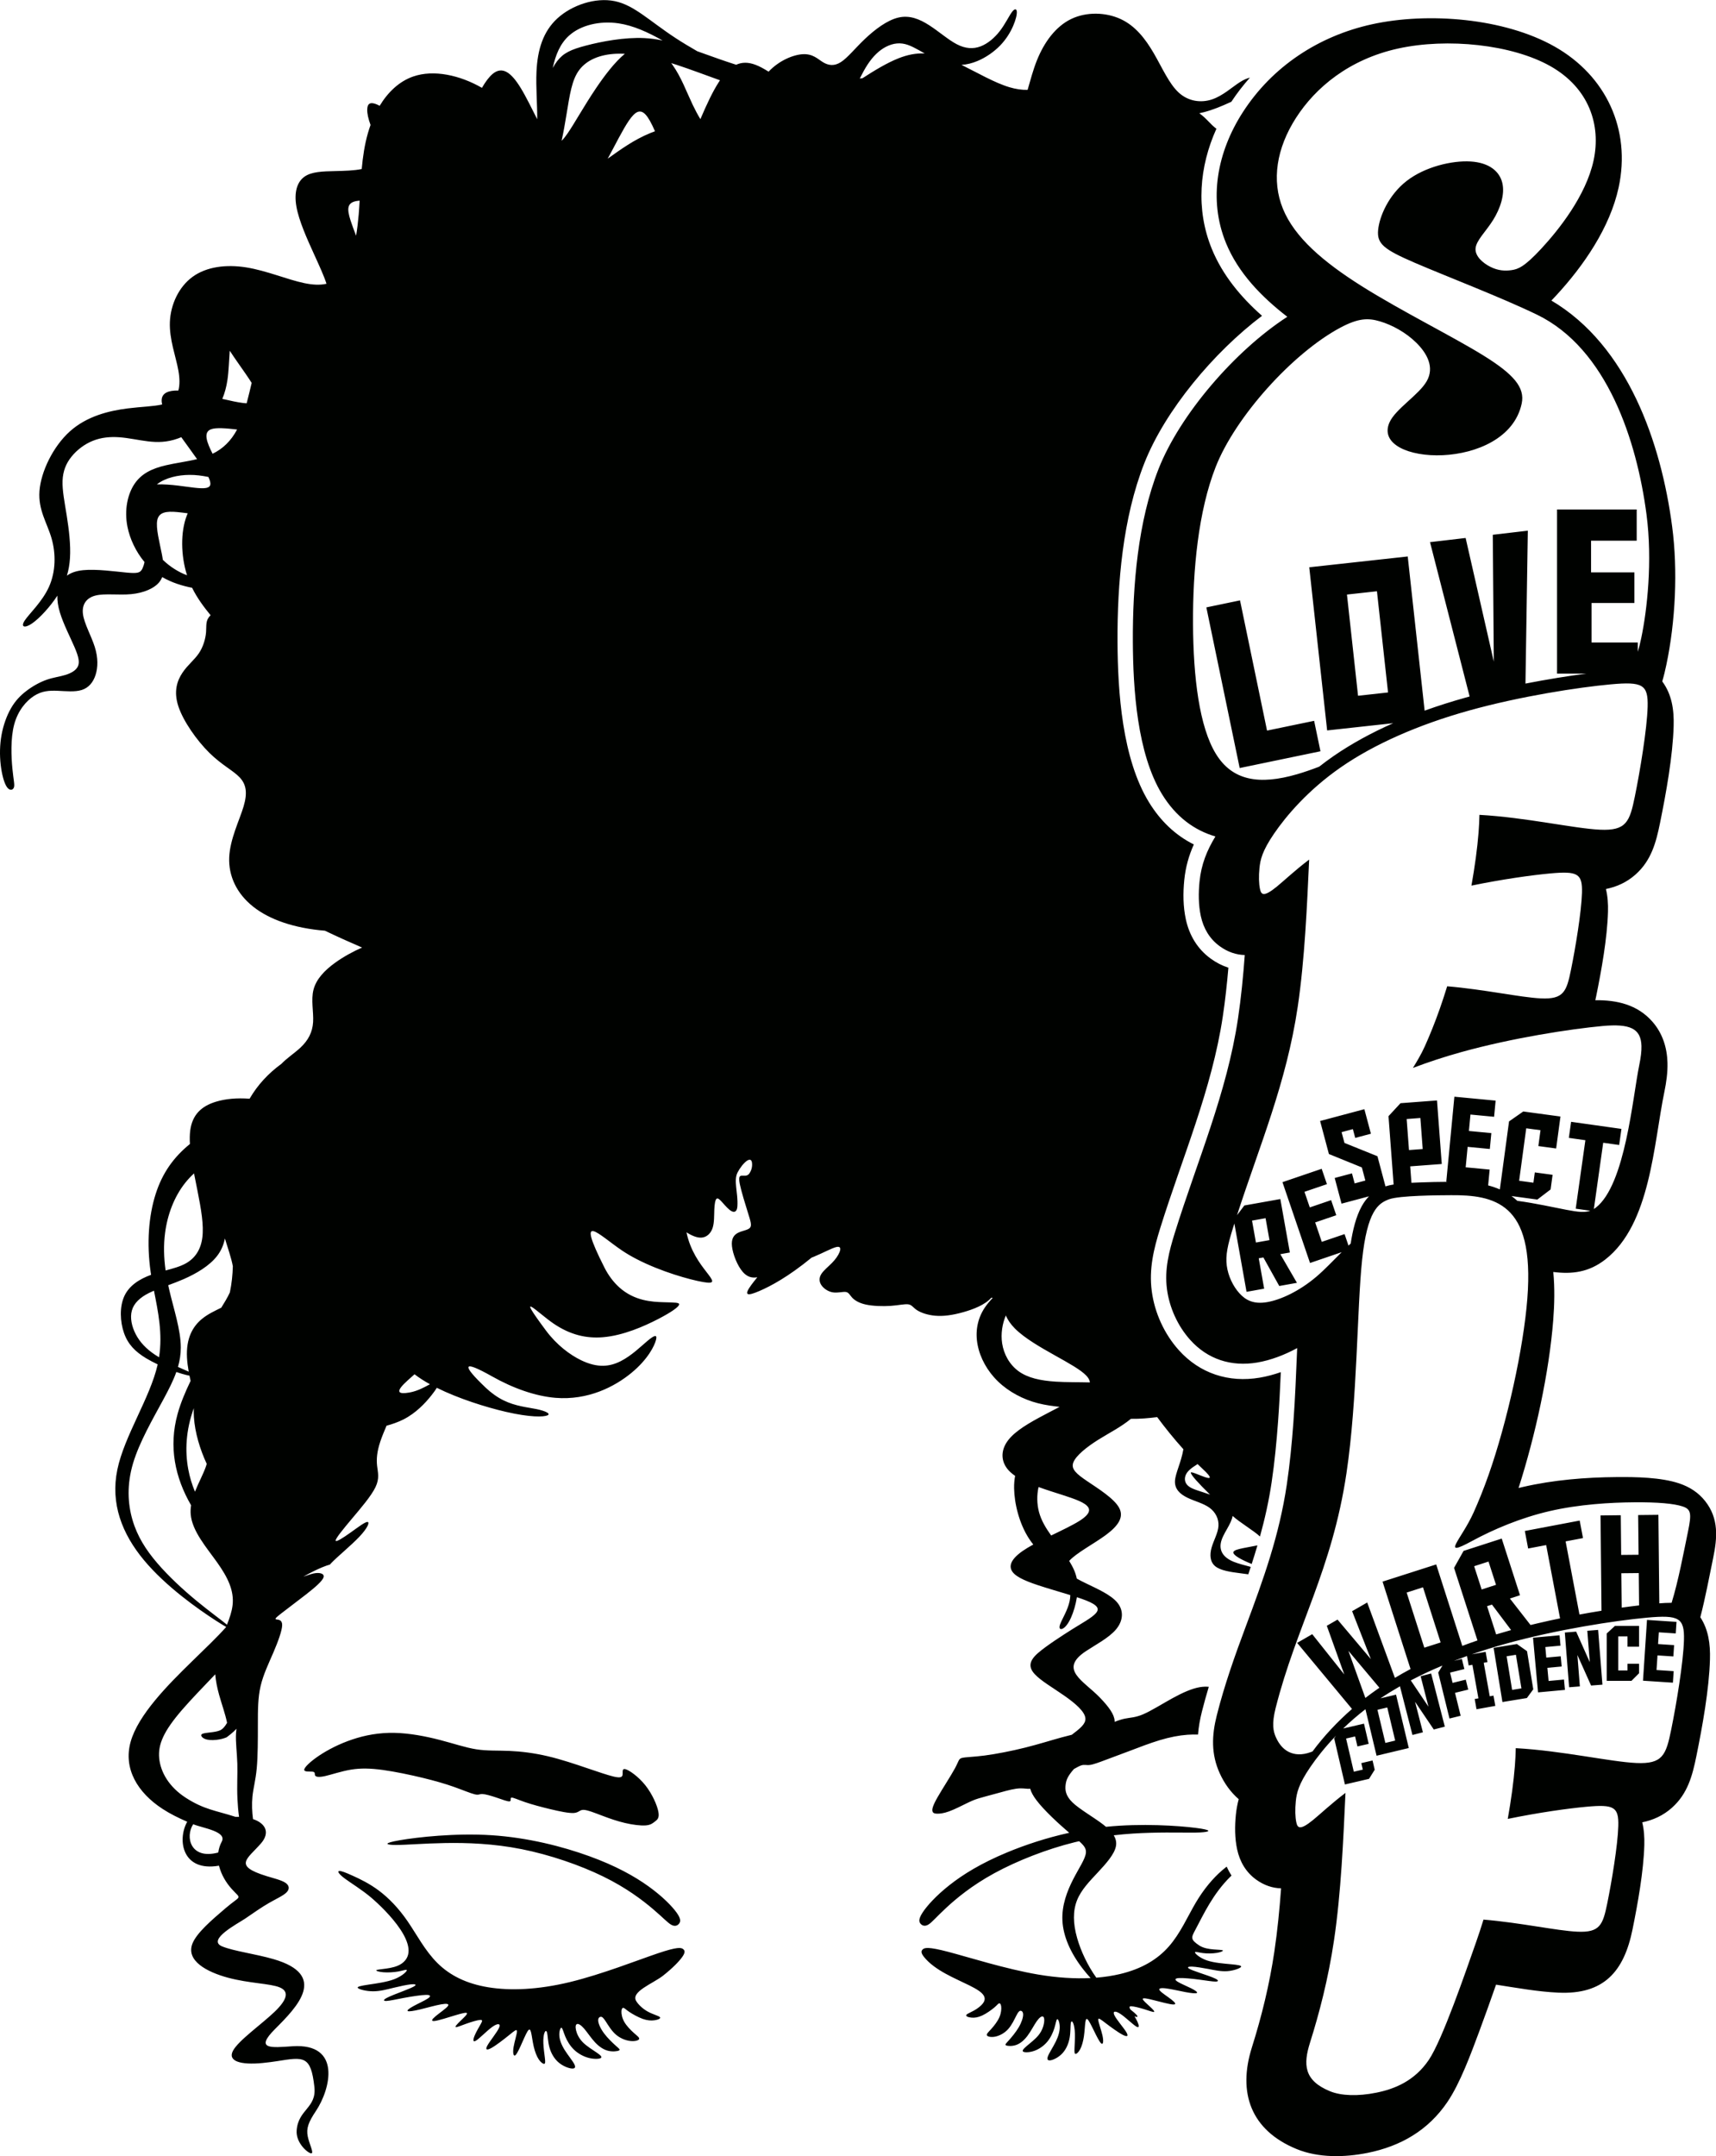 <?xml version="1.0" encoding="UTF-8"?>
<svg xmlns="http://www.w3.org/2000/svg" xmlns:xlink="http://www.w3.org/1999/xlink" width="538.9pt" height="676.9pt" viewBox="0 0 538.9 676.9" version="1.1">
<defs>
<clipPath id="clip1">
  <path d="M 0 0 L 538.898 0 L 538.898 676.898 L 0 676.898 Z M 0 0 "/>
</clipPath>
</defs>
<g id="surface1">
<g clip-path="url(#clip1)" clip-rule="nonzero">
<path style=" stroke:none;fill-rule:evenodd;fill:rgb(0%,0.784%,0%);fill-opacity:1;" d="M 206.758 568.789 C 206.383 566.773 204.871 563.254 202.668 560.477 C 200.465 557.711 197.566 555.691 196.371 555.41 C 195.176 555.129 195.68 556.574 195.488 557.328 C 195.301 558.09 194.418 558.148 192.594 557.711 C 190.77 557.266 188 556.324 184.379 555.098 C 180.758 553.867 176.289 552.355 172.008 551.352 C 167.727 550.344 163.633 549.84 159.949 549.684 C 156.266 549.523 152.992 549.715 149.562 549.18 C 146.133 548.641 142.543 547.387 138.168 546.254 C 133.793 545.117 128.629 544.109 123.844 544.016 C 119.059 543.926 114.652 544.738 110.625 546.098 C 106.594 547.445 102.941 549.34 100.172 551.191 C 97.402 553.055 95.512 554.879 95.543 555.633 C 95.578 556.391 97.527 556.07 98.316 556.227 C 99.102 556.391 98.727 557.016 98.977 557.43 C 99.227 557.836 100.109 558.023 102.094 557.586 C 104.074 557.141 107.16 556.07 110.215 555.566 C 113.266 555.062 116.289 555.133 120.191 555.66 C 124.098 556.195 128.883 557.203 132.785 558.148 C 136.688 559.098 139.711 559.977 142.48 560.949 C 145.25 561.93 147.77 562.996 149.09 563.312 C 150.414 563.629 150.539 563.184 151.484 563.219 C 152.426 563.254 154.191 563.754 155.953 564.352 C 157.715 564.949 159.48 565.641 160.078 565.516 C 160.676 565.391 160.109 564.445 160.613 564.352 C 161.117 564.258 162.688 565.016 164.891 565.766 C 167.098 566.523 169.93 567.277 172.824 567.973 C 175.723 568.664 178.68 569.297 180.254 569.172 C 181.828 569.039 182.016 568.16 183.277 568.191 C 184.535 568.227 186.863 569.172 189.195 570.051 C 191.523 570.934 193.852 571.746 196.277 572.312 C 198.699 572.883 201.219 573.195 202.793 573.07 C 204.367 572.945 204.996 572.379 205.688 571.844 C 206.383 571.309 207.137 570.809 206.758 568.789 Z M 487.801 399.328 C 488.293 404.383 488.164 409.527 487.785 414.395 C 486.504 430.852 482.188 450.617 476.898 467.145 C 477.371 467.031 477.84 466.922 478.312 466.809 C 487.852 464.613 497.926 463.789 507.703 463.715 C 513.746 463.664 521.566 463.781 527.32 465.695 C 530.562 466.777 533.367 468.551 535.5 471.262 C 539.832 476.758 539.316 482.781 538.008 489.117 C 536.734 495.277 535.566 501.586 533.977 507.715 C 536.531 511.621 537.141 516.141 537.004 520.93 C 536.734 530.395 534.637 541.98 532.734 551.34 C 531.484 557.48 529.996 563.109 525.102 567.492 C 522.301 570.004 519.125 571.41 515.734 572.105 C 516.297 574.387 516.457 576.801 516.387 579.289 C 516.148 587.551 514.336 597.605 512.676 605.766 C 510.004 618.891 503.742 626.227 489.383 625.578 C 483.004 625.285 476.406 624.09 469.824 623.07 C 468.082 628.016 466.34 632.969 464.5 637.887 C 461.961 644.68 458.582 653.957 454.543 659.91 C 448.516 668.805 439.887 673.781 429.508 675.875 C 422.309 677.32 414.07 677.504 407.176 674.668 C 392.801 668.758 388.652 657.02 393.145 642.773 C 396.25 632.934 398.68 622.938 400.199 612.727 C 401.172 606.172 401.828 599.516 402.316 592.832 C 399.695 592.762 397.051 591.934 394.484 590.086 C 391.246 587.746 389.348 584.434 388.516 580.602 C 387.758 577.105 387.754 573.289 388.113 569.742 C 388.289 568.016 388.59 566.391 389.008 564.84 C 386.469 562.641 384.484 559.859 383.059 556.73 C 380.301 550.684 380.535 544.797 382.137 538.469 C 384.555 528.91 387.805 519.773 391.25 510.559 C 396.859 495.539 401.73 482.078 404.113 466.07 C 405.066 459.66 405.684 453.184 406.168 446.727 C 406.746 438.961 407.031 431.078 407.375 423.219 C 403.367 425.391 399.062 427.039 394.801 427.758 C 386.676 429.121 379.266 426.766 373.77 420.641 C 369.859 416.281 367.234 410.512 366.477 404.695 C 365.668 398.512 367.117 392.902 368.941 387.055 C 375.941 364.562 385.297 343.211 388.793 319.723 C 389.766 313.172 390.422 306.512 390.91 299.828 C 388.289 299.758 385.641 298.934 383.078 297.078 C 379.84 294.742 377.941 291.434 377.109 287.602 C 376.352 284.105 376.348 280.289 376.707 276.742 C 377.254 271.34 379.027 266.98 381.691 262.602 C 375.113 260.676 369.312 256.492 364.934 249.344 C 357.094 236.547 355.836 216.199 355.766 201.484 C 355.68 183.824 357.359 163.66 363.844 147.203 C 370.562 130.141 387.824 110.102 404.273 99.453 C 396.156 93.199 388.848 85.66 385.016 76.305 C 379.355 62.469 382.34 47.621 390.25 35.309 C 399.527 20.867 414.148 11.289 430.84 7.629 C 448.488 3.754 472.398 5.672 488.219 14.621 C 504.422 23.789 512.234 40.699 508.328 58.836 C 505.605 71.465 497.266 83.535 488.605 92.879 C 488.137 93.379 487.672 93.871 487.207 94.359 C 511.188 108.516 521.68 139.055 525.129 165.316 C 526.938 179.07 526.18 195.074 523.316 208.684 C 522.949 210.434 522.531 212.195 522.02 213.922 C 525.035 218.008 525.746 222.812 525.598 227.926 C 525.328 237.391 523.23 248.98 521.328 258.34 C 520.078 264.48 518.59 270.105 513.695 274.492 C 510.895 277.004 507.719 278.41 504.328 279.102 C 504.891 281.387 505.051 283.797 504.977 286.289 C 504.742 294.547 502.93 304.602 501.27 312.762 C 501.184 313.184 501.094 313.602 501 314.012 C 507.695 313.93 514.223 315.352 518.961 320.785 C 522.109 324.398 523.527 328.863 523.66 333.602 C 523.746 336.676 523.309 339.766 522.688 342.766 C 519.297 359.18 518.336 384.379 504.133 395.41 C 498.91 399.469 493.676 400.055 487.801 399.328 Z M 389.316 241.121 L 378.848 190.684 L 389.422 188.484 L 397.906 229.363 L 412.695 226.297 L 414.684 235.855 Z M 426.488 218.43 L 435.906 217.391 L 432.422 185.621 L 423.004 186.656 Z M 411.164 178.094 L 442.09 174.699 L 447.395 223.102 C 451.684 221.555 456.004 220.195 460.266 219.008 C 460.688 218.891 461.109 218.773 461.527 218.656 L 449.086 170.203 L 460.273 168.891 L 469.121 207.715 L 468.801 167.891 L 479.805 166.602 L 479.062 214.605 C 482.438 213.941 485.824 213.344 489.219 212.789 C 492.199 212.309 495.207 211.859 498.219 211.473 L 488.98 211.473 L 488.98 159.941 L 513.996 159.941 L 513.996 169.742 L 499.668 169.742 L 499.668 179.691 L 513.277 179.691 L 513.277 189.309 L 499.816 189.309 L 499.816 201.703 L 514.348 201.703 L 514.348 204.621 C 514.719 203.398 515.078 201.969 515.43 200.277 C 517.254 191.605 519.004 176.199 517.07 161.469 C 514.055 138.508 504.758 109.477 482.668 98.781 C 471.371 93.312 453.992 86.676 444.246 82.473 C 434.504 78.266 432.395 76.508 432.789 72.23 C 433.188 67.965 436.09 61.184 441.789 56.777 C 447.484 52.371 455.977 50.34 461.84 50.699 C 467.699 51.059 470.93 53.82 471.793 57.43 C 472.652 61.031 471.145 65.484 468.883 69.102 C 466.617 72.719 463.598 75.488 463.391 77.977 C 463.184 80.469 465.789 82.676 468.16 83.828 C 470.527 84.988 472.656 85.102 474.703 84.805 C 476.75 84.508 478.715 83.801 484.039 78.059 C 489.363 72.316 498.047 61.539 500.457 50.367 C 502.863 39.195 498.996 27.629 486.914 20.785 C 474.828 13.949 454.531 11.848 439.102 15.23 C 423.668 18.621 413.102 27.504 407 37.008 C 400.895 46.512 399.25 56.637 402.902 65.559 C 406.555 74.488 415.508 82.223 427.879 89.98 C 440.254 97.746 456.051 105.547 465.723 111.52 C 475.395 117.496 478.945 121.652 477.883 126.676 C 473.305 148.336 430.281 146.309 436.355 132.629 C 438.254 128.348 445.582 124.008 448.062 119.656 C 450.543 115.312 448.176 110.965 444.82 107.637 C 441.461 104.309 437.109 101.996 433.379 100.891 C 429.648 99.777 426.539 99.871 420.945 102.855 C 405.914 110.883 387.973 130.859 381.793 146.551 C 376.328 160.434 374.574 178.859 374.66 195.809 C 374.742 212.754 376.664 228.215 381.836 236.656 C 387.004 245.102 395.43 246.531 407.391 243.051 C 409.578 242.41 411.879 241.613 414.277 240.695 C 415.738 239.547 417.227 238.445 418.73 237.406 C 424.52 233.398 430.898 229.969 437.527 227.039 L 416.781 229.312 Z M 398.672 389.324 L 397.445 382.441 L 393.191 383.199 L 394.418 390.086 Z M 401.746 403.727 L 396.758 394.766 L 395.301 395.027 L 397 404.57 L 391.469 405.559 L 387.648 384.105 C 387.504 384.559 387.363 385.012 387.223 385.465 C 385.52 390.93 384.84 394.129 385.258 397.336 C 385.676 400.535 387.191 403.746 389.203 405.984 C 391.215 408.227 393.719 409.504 397.914 408.797 C 402.109 408.09 408 405.402 413.406 400.805 C 416.07 398.535 418.617 395.809 421.34 393.113 L 411.406 396.504 L 402.75 371.133 L 415.066 366.934 L 416.715 371.758 L 409.66 374.16 L 411.332 379.059 L 418.031 376.773 L 419.648 381.512 L 413.02 383.77 L 415.102 389.871 L 422.254 387.434 L 423.488 391.047 C 423.715 390.836 423.945 390.617 424.176 390.41 C 424.805 386.309 425.824 381.953 427.66 378.656 C 428.332 377.453 429.074 376.438 429.93 375.574 L 421.301 377.879 L 419.152 369.816 L 424.578 368.371 L 425.418 371.52 L 428.781 370.621 L 427.684 366.504 L 417.336 362.297 L 414.57 351.93 L 428.473 348.223 L 430.527 355.926 L 425.598 357.234 L 424.863 354.48 L 421.316 355.43 L 422.223 358.812 L 432.578 362.988 L 435.102 372.453 C 435.852 372.211 436.723 372.016 437.66 371.863 L 436.051 350.414 L 439.82 346.34 L 451.281 345.477 L 452.777 365.43 L 442.867 366.172 L 443.254 371.324 C 444.246 371.273 445.18 371.238 445.973 371.211 C 448.863 371.094 451.75 371.051 454.641 371.027 L 454.195 370.984 L 456.738 344.301 L 469.695 345.531 L 469.211 350.609 L 461.789 349.902 L 461.301 355.059 L 468.348 355.727 L 467.871 360.711 L 460.902 360.047 L 460.289 366.465 L 467.816 367.18 L 467.344 372.148 C 468.602 372.477 469.832 372.891 471.02 373.406 L 473.906 352.059 L 478.371 348.941 L 490.055 350.523 L 488.699 360.559 L 483.113 359.801 L 483.785 354.82 L 479.305 354.219 L 477.074 370.691 L 481.559 371.301 L 481.996 368.066 L 487.582 368.824 L 486.961 373.414 L 482.789 376.594 L 474.68 375.492 C 475.266 375.922 475.836 376.383 476.387 376.887 C 476.426 376.922 476.465 376.961 476.504 376.992 C 482.105 377.73 487.93 379.055 491.93 379.812 C 495.539 380.504 497.656 380.734 499.422 380.102 L 494.844 379.453 L 497.879 357.965 L 492.684 357.227 L 493.398 352.184 L 509.203 354.41 L 508.488 359.461 L 503.477 358.754 L 500.543 379.559 C 500.758 379.426 500.973 379.273 501.188 379.105 C 510.441 371.922 512.711 344.484 514.793 334.414 C 515.289 332.016 515.535 330.016 515.488 328.367 C 515.332 322.852 511.859 321.324 503.273 322.109 C 493.23 323.031 474.93 325.84 458.859 330.312 C 453.555 331.789 448.492 333.453 443.715 335.273 C 444.867 333.41 446.301 331.055 447.48 328.434 C 449.047 324.934 450.625 321.047 452.148 316.723 C 452.941 314.469 453.719 312.098 454.477 309.641 C 466.047 310.598 477.523 313.145 483.945 313.438 C 491.055 313.762 491.969 311.309 493.363 304.445 C 494.758 297.594 496.637 286.336 496.809 280.289 C 496.98 274.242 495.449 273.422 486.816 274.211 C 480.93 274.754 471.734 276.047 462.098 278.031 C 463.168 272.016 463.945 266.312 464.332 261.379 C 464.484 259.402 464.574 257.559 464.609 255.816 C 479.234 256.621 494.336 260.109 502.469 260.477 C 510.738 260.852 511.801 257.996 513.422 250.023 C 515.047 242.051 517.227 228.949 517.43 221.926 C 517.629 214.891 515.848 213.934 505.809 214.852 C 495.766 215.77 477.465 218.574 461.395 223.055 C 445.324 227.531 431.488 233.684 421.121 240.859 C 410.75 248.039 403.848 256.242 400.109 261.719 C 396.367 267.188 395.793 269.934 395.531 272.492 C 395.273 275.055 395.332 277.434 395.695 279.113 C 396.062 280.801 396.734 281.797 400.926 278.391 C 403.254 276.492 406.672 273.234 411.133 269.863 C 410.469 284.227 409.746 301.258 407.539 316.102 C 403.969 340.078 395.594 359.535 388.48 381.496 L 390.785 378.449 L 402.082 376.434 L 405.07 393.211 L 402.078 393.742 L 407.297 402.734 Z M 446.793 360.727 L 446.062 350.984 L 441.754 351.309 L 442.484 361.051 Z M 424.59 536.512 L 407.363 515.77 L 412.098 513.039 L 422.164 525.68 L 416.676 510.402 L 420.047 508.465 L 430.512 520.867 L 424.625 505.82 L 429.363 503.094 L 438.059 526.754 C 439.664 525.789 441.305 524.863 442.973 523.98 L 434.18 496.539 L 451.031 491.141 L 459.223 516.711 C 460.805 516.113 462.398 515.547 463.992 515.004 L 456.637 492.223 L 459.625 486.895 L 471.609 483.023 L 477.352 500.816 L 474.176 501.848 L 480.656 510.16 C 481.391 509.98 482.125 509.809 482.863 509.633 C 485.211 509.078 487.566 508.559 489.926 508.07 L 485.566 485.066 L 479.906 486.141 L 478.863 480.637 L 496.09 477.371 L 497.133 482.871 L 491.672 483.906 L 496.023 506.871 C 498.324 506.445 500.633 506.051 502.941 505.676 L 502.637 475.762 L 508.996 475.691 L 509.121 488.156 L 514.582 488.102 L 514.453 475.641 L 520.812 475.57 L 521.098 503.359 C 522.332 503.262 523.645 503.18 524.957 503.191 C 527.051 496.477 528.828 486.977 530.113 480.766 C 531.277 475.121 531.062 473.809 528.402 472.93 C 525.742 472.039 520.633 471.574 513.168 471.637 C 505.707 471.691 495.887 472.27 486.707 474.387 C 477.527 476.504 468.988 480.148 462.254 483.801 C 452.176 489.254 458.898 483.477 462.801 474.781 C 464.367 471.285 465.945 467.395 467.469 463.07 C 473.348 446.379 478.438 423.266 479.648 407.727 C 480.863 392.191 478.195 384.234 473.551 379.98 C 468.906 375.73 462.281 375.184 455.723 375.223 C 451.77 375.242 439.449 375.305 436.188 376.52 C 432.832 377.777 429.395 380.102 427.766 395.48 C 426.133 410.863 426.301 439.312 422.859 462.445 C 418.328 492.895 407.098 510.578 400.617 536.176 C 399.336 541.234 399.84 543.547 400.734 545.508 C 401.629 547.473 402.914 549.09 404.715 549.992 C 406.516 550.898 408.832 551.098 411.656 550.059 C 411.832 549.992 412.008 549.926 412.188 549.852 C 415.766 545.027 420.004 540.516 424.59 536.512 Z M 433.199 529.852 L 423.453 518.262 L 428.785 533.059 C 430.043 532.086 431.316 531.152 432.602 530.266 C 432.801 530.129 433 529.988 433.199 529.852 Z M 447.297 517.277 L 452.426 515.637 L 446.883 498.324 L 441.75 499.973 Z M 469.816 497.547 L 467.461 490.242 L 462.949 491.699 L 465.305 499.004 Z M 474.555 511.746 L 468.547 503.754 L 467 504.246 L 469.859 513.109 C 471.289 512.676 472.719 512.262 474.141 511.863 Z M 514.742 504.004 L 514.641 493.852 L 509.18 493.906 L 509.289 504.703 C 511.105 504.449 512.922 504.215 514.742 504.004 Z M 427.988 555.555 L 427.512 553.516 L 431.043 552.688 L 431.719 555.594 L 429.938 558.453 L 422.367 560.219 L 418.992 545.738 L 419.566 544.895 C 416.062 548.539 413.391 551.977 411.516 554.723 C 407.773 560.191 407.199 562.934 406.938 565.492 C 406.68 568.059 406.738 570.434 407.102 572.113 C 407.469 573.805 408.141 574.797 412.332 571.391 C 414.66 569.492 418.078 566.238 422.539 562.863 C 421.875 577.227 421.152 594.262 418.945 609.102 C 417.117 621.387 414.27 632.176 411.414 641.23 C 409.262 648.055 409.402 653.133 417.68 656.531 C 421.172 657.969 426.438 658.148 432.195 656.988 C 437.953 655.832 444.207 653.328 448.699 646.703 C 452.996 640.363 460.34 618.844 463.555 609.727 C 464.348 607.473 465.125 605.102 465.883 602.645 C 477.457 603.598 488.93 606.148 495.352 606.438 C 502.461 606.762 503.375 604.309 504.77 597.453 C 506.164 590.598 508.043 579.336 508.215 573.289 C 508.387 567.246 506.855 566.422 498.223 567.215 C 492.336 567.754 483.141 569.047 473.504 571.031 C 474.574 565.016 475.352 559.316 475.738 554.383 C 475.891 552.406 475.98 550.559 476.016 548.82 C 490.641 549.629 505.742 553.113 513.875 553.48 C 522.145 553.852 523.207 551.004 524.828 543.023 C 526.453 535.055 528.633 521.953 528.836 514.926 C 529.035 507.895 527.254 506.934 517.215 507.852 C 507.172 508.773 488.871 511.578 472.801 516.059 C 469.145 517.074 465.605 518.184 462.191 519.363 L 466.551 518.586 L 467.129 521.801 L 465.957 522.012 L 467.844 532.539 L 469.02 532.328 L 469.594 535.551 L 463.691 536.605 L 463.117 533.391 L 464.289 533.184 L 462.398 522.645 L 461.227 522.855 L 460.695 519.891 C 459.309 520.391 457.949 520.898 456.609 521.422 L 459.094 520.809 L 459.875 523.992 L 455.383 525.102 L 456.176 528.328 L 460.32 527.312 L 461.086 530.438 L 456.941 531.453 L 458.711 538.652 L 455.203 539.516 L 451.66 525.094 L 453 522.883 C 449.496 524.352 446.172 525.91 443.047 527.551 L 448.605 535.809 L 446.141 526.227 L 449.441 525.379 L 453.738 542.066 L 450.273 542.961 L 444.391 534.262 L 446.855 543.84 L 443.574 544.684 L 439.645 529.402 C 437.496 530.629 435.453 531.891 433.523 533.184 L 438.418 532.016 L 442.422 548.781 L 432.301 551.195 L 428.809 536.59 C 426.227 538.594 423.895 540.637 421.812 542.645 L 428.352 541.121 L 429.828 547.465 L 426.297 548.285 L 425.562 545.141 L 422.73 545.801 L 425.156 556.215 Z M 435.066 547.18 L 438.148 546.441 L 435.664 536.047 L 432.582 536.777 Z M 477.793 530.055 L 476.066 519.504 L 473.148 519.977 L 474.871 530.527 Z M 469.055 517.324 L 476.375 516.129 L 479.559 518.379 L 481.512 530.344 L 479.508 533.086 L 471.832 534.34 Z M 481.438 514.141 L 489.773 513.379 L 490.07 516.641 L 485.301 517.078 L 485.602 520.395 L 490.137 519.977 L 490.43 523.184 L 485.945 523.598 L 486.324 527.727 L 491.164 527.277 L 491.461 530.531 L 483.012 531.309 Z M 499.262 521.824 L 498.484 511.969 L 501.883 511.695 L 503.234 528.883 L 499.668 529.156 L 495.375 519.574 L 496.148 529.434 L 492.773 529.699 L 491.422 512.52 L 494.988 512.238 Z M 511.109 524.426 L 511.109 522.328 L 514.734 522.328 L 514.734 525.309 L 512.352 527.691 L 504.578 527.691 L 504.578 512.824 L 507.152 510.453 L 514.734 510.453 L 514.734 516.965 L 511.109 516.965 L 511.109 513.73 L 508.203 513.73 L 508.203 524.426 Z M 517.23 508.562 L 526.492 509.176 L 526.254 512.805 L 520.949 512.453 L 520.707 516.141 L 525.746 516.473 L 525.508 520.027 L 520.527 519.699 L 520.223 524.289 L 525.605 524.645 L 525.367 528.262 L 515.973 527.641 Z M 325.973 518.965 C 323.027 521.531 323.027 523.496 324.961 525.594 C 326.891 527.684 330.754 529.91 334.223 532.336 C 337.695 534.758 340.77 537.379 340.867 539.535 C 340.949 541.262 339.133 542.688 336.586 544.621 C 335.582 544.863 334.52 545.137 333.43 545.434 C 329.969 546.379 326.254 547.57 321.973 548.641 C 317.691 549.715 312.844 550.656 309.223 551.133 C 305.602 551.602 303.211 551.602 302.109 551.887 C 301.008 552.172 301.195 552.734 299.906 555.129 C 298.613 557.52 295.844 561.738 294.363 564.352 C 292.887 566.965 292.695 567.973 292.824 568.566 C 292.949 569.164 293.391 569.355 294.238 569.391 C 295.09 569.422 296.348 569.297 298.078 568.66 C 299.812 568.031 302.016 566.898 303.559 566.145 C 305.098 565.391 305.98 565.016 307.305 564.602 C 308.625 564.191 310.387 563.754 312.559 563.152 C 314.73 562.559 317.312 561.805 319.109 561.551 C 320.902 561.301 321.91 561.551 322.758 561.578 C 323.016 561.594 323.254 561.578 323.52 561.539 C 323.824 562.641 324.465 563.801 325.445 565.105 C 327.902 568.379 332.508 572.59 335.789 575.391 C 328.562 576.984 321.883 579.223 316.348 581.516 C 308.102 584.934 302.398 588.48 298.137 591.848 C 293.879 595.211 291.062 598.391 289.738 600.422 C 288.414 602.453 288.578 603.328 289.086 603.934 C 289.598 604.539 290.453 604.879 291.574 604.188 C 292.695 603.504 294.086 601.785 297.203 598.898 C 300.32 596.016 305.168 591.953 312.258 588.082 C 319.352 584.211 328.688 580.523 337.473 578.363 C 337.949 578.246 338.422 578.141 338.898 578.031 C 340.426 579.387 341.148 580.32 341.023 581.656 C 340.844 583.605 338.852 586.41 336.992 590.055 C 335.129 593.695 333.398 598.172 333.648 602.992 C 333.895 607.824 336.121 612.992 339.984 618.004 C 340.766 619.012 341.609 620.016 342.492 620.992 C 337.562 621.238 332.027 620.91 325.969 619.883 C 315.801 618.148 304.156 614.434 297.797 612.766 C 291.438 611.098 290.367 611.477 289.801 611.977 C 289.234 612.48 289.172 613.109 290.211 614.406 C 297.012 622.852 315.871 624.34 306.836 630.598 C 305.445 631.559 303.84 632.094 303.492 632.531 C 303.148 632.977 304.059 633.324 305.066 633.414 C 306.074 633.512 307.176 633.352 308.484 632.738 C 309.789 632.121 311.301 631.055 312.215 630.281 C 313.125 629.516 313.441 629.039 313.738 628.945 C 314.039 628.852 314.324 629.137 314.418 629.922 C 314.512 630.711 314.418 631.996 313.836 633.324 C 313.254 634.641 312.184 635.996 311.301 636.973 C 310.418 637.949 309.727 638.547 309.93 638.973 C 310.137 639.395 311.238 639.648 312.559 639.383 C 313.883 639.109 315.426 638.328 316.605 637.02 C 317.785 635.715 318.602 633.891 319.172 632.785 C 319.738 631.684 320.051 631.309 320.445 631.273 C 320.84 631.242 321.312 631.559 321.312 632.473 C 321.312 633.387 320.84 634.895 319.926 636.453 C 319.012 638.012 317.66 639.613 316.777 640.594 C 315.895 641.57 315.488 641.914 315.977 642.137 C 316.461 642.352 317.848 642.453 319.137 641.992 C 320.43 641.535 321.625 640.531 322.695 639.098 C 323.766 637.664 324.711 635.809 325.527 634.629 C 326.348 633.449 327.039 632.945 327.465 633.055 C 327.891 633.16 328.047 633.891 327.891 634.977 C 327.73 636.059 327.262 637.508 326.207 638.848 C 325.152 640.184 323.516 641.41 322.445 642.324 C 321.375 643.234 320.871 643.836 321.359 644.117 C 321.844 644.398 323.324 644.367 324.805 643.852 C 326.285 643.332 327.766 642.324 328.867 641.016 C 329.969 639.715 330.691 638.105 331.133 636.676 C 331.574 635.238 331.73 633.98 332.027 633.906 C 332.328 633.828 332.77 634.93 332.801 636.246 C 332.832 637.574 332.453 639.109 331.605 640.859 C 330.754 642.605 329.434 644.559 329.055 645.66 C 328.676 646.766 329.242 647.016 330.25 646.746 C 331.258 646.477 332.707 645.695 333.793 644.449 C 334.879 643.207 335.602 641.508 335.918 639.727 C 336.23 637.949 336.137 636.094 336.262 635.227 C 336.387 634.359 336.734 634.484 337.02 635.133 C 337.301 635.773 337.523 636.938 337.57 638.434 C 337.617 639.934 337.492 641.758 337.445 642.973 C 337.395 644.184 337.426 644.781 337.758 644.809 C 338.09 644.844 338.719 644.309 339.238 643.312 C 339.758 642.324 340.168 640.879 340.402 639.258 C 340.637 637.637 340.703 635.84 340.859 634.801 C 341.016 633.766 341.27 633.477 341.867 634.359 C 342.465 635.238 343.41 637.285 344.211 638.879 C 345.016 640.469 345.676 641.602 346.07 641.645 C 346.461 641.695 346.59 640.656 346.211 638.973 C 345.832 637.285 344.949 634.961 344.902 634.121 C 344.855 633.289 345.645 633.953 347.219 635.145 C 348.793 636.344 351.152 638.078 352.586 638.812 C 354.016 639.555 354.52 639.305 353.672 637.914 C 352.82 636.531 350.617 634.016 349.973 632.676 C 349.328 631.34 350.238 631.184 351.844 632.234 C 353.449 633.289 355.75 635.559 356.82 636.203 C 357.891 636.848 357.73 635.867 357.195 634.688 C 356.945 634.137 356.609 633.535 356.27 632.965 C 356.809 633.227 357.07 633.242 357.172 633.156 C 357.387 632.973 356.879 632.328 354.992 630.859 C 354.613 630.184 354.566 629.855 355.246 629.855 C 356.031 629.855 357.793 630.301 359.32 630.77 C 360.848 631.242 362.137 631.746 362.422 631.621 C 362.707 631.492 361.98 630.738 361.004 629.844 C 360.031 628.945 358.801 627.906 358.879 627.531 C 358.961 627.148 360.344 627.434 362.406 627.957 C 364.469 628.477 367.207 629.227 368.371 629.289 C 369.535 629.352 369.125 628.727 367.945 627.797 C 366.766 626.867 364.812 625.641 364.246 624.934 C 363.68 624.227 364.5 624.031 366.168 624.238 C 367.836 624.445 370.355 625.039 372.289 625.406 C 374.227 625.766 375.578 625.891 375.879 625.672 C 376.18 625.453 375.422 624.887 374.07 624.211 C 372.715 623.531 370.762 622.742 369.805 622.133 C 368.844 621.516 368.875 621.078 370.277 620.996 C 371.676 620.922 374.445 621.203 376.73 621.504 C 379.012 621.801 380.805 622.113 381.75 622.102 C 382.695 622.086 382.789 621.734 381.734 621.203 C 380.68 620.664 378.477 619.945 376.73 619.348 C 374.98 618.746 373.691 618.273 373.25 617.93 C 372.809 617.582 373.219 617.359 374.398 617.406 C 375.578 617.457 377.531 617.77 379.5 618.145 C 381.465 618.523 383.449 618.969 385.434 618.828 C 387.418 618.684 389.398 617.961 389.73 617.504 C 390.059 617.047 388.738 616.855 386.551 616.656 C 384.363 616.449 381.309 616.227 379.074 615.473 C 376.84 614.719 375.422 613.43 375.281 612.984 C 375.141 612.547 376.273 612.957 377.688 613.141 C 379.105 613.336 380.805 613.301 382.082 613.098 C 383.355 612.891 384.207 612.516 384.031 612.328 C 383.859 612.137 382.664 612.137 381.184 612.012 C 379.703 611.887 377.941 611.633 376.602 610.754 C 373.727 608.852 374.129 608.227 375.359 605.906 C 376.746 603.289 378.066 600.586 379.797 597.719 C 381.531 594.852 383.672 591.836 386.41 589.156 C 386.523 589.047 386.637 588.934 386.75 588.828 C 386.172 587.934 385.664 586.988 385.227 586.008 C 384.742 586.383 384.254 586.781 383.766 587.207 C 380.898 589.695 378.066 593.031 375.516 597.344 C 372.969 601.656 370.699 606.945 367.082 611.062 C 363.461 615.188 358.488 618.148 351.656 619.754 C 349.402 620.281 346.941 620.664 344.297 620.879 C 341.594 617.129 339.426 612.516 338.266 608.434 C 336.949 603.82 336.926 599.883 338.234 596.578 C 339.547 593.27 342.188 590.598 344.785 587.812 C 347.383 585.035 349.938 582.156 350.441 579.664 C 350.691 578.434 350.438 577.289 349.758 576.18 C 353.914 575.691 357.82 575.477 361.363 575.383 C 368.23 575.188 373.73 575.441 376.922 575.281 C 380.113 575.117 381 574.539 375.488 573.848 C 370.074 573.164 358.492 572.367 347.332 573.516 C 347.047 573.27 346.746 573.027 346.426 572.781 C 343.449 570.492 339.031 568.012 336.785 565.836 C 334.535 563.656 334.457 561.785 334.66 560.242 C 334.855 558.766 335.312 557.59 337.262 555.367 C 338.195 554.848 338.93 554.441 339.504 554.246 C 340.609 553.867 341.109 554.246 342.277 554.09 C 343.441 553.934 345.266 553.238 347.375 552.449 C 349.484 551.664 351.875 550.781 354.773 549.684 C 357.668 548.578 361.07 547.262 364.215 546.312 C 367.363 545.367 370.262 544.805 372.938 544.613 C 374.082 544.531 375.184 544.52 376.234 544.555 C 376.414 542.164 376.848 539.746 377.469 537.281 C 378.125 534.691 378.844 532.117 379.613 529.562 C 378.738 529.48 377.836 529.508 376.871 529.66 C 374.352 530.07 371.395 531.391 368.184 533.156 C 364.973 534.922 361.508 537.121 358.992 538.191 C 356.473 539.266 354.898 539.199 353.137 539.574 C 352.125 539.797 351.051 540.152 350.047 540.57 C 350.051 540.465 350.051 540.352 350.043 540.238 C 349.934 538.285 348.359 535.988 345.383 532.91 C 340.227 527.59 332.402 524.117 340.977 518.398 C 343.945 516.422 348.23 514.223 350.484 511.535 C 352.738 508.852 352.965 505.684 350.934 503.18 C 348.906 500.672 344.621 498.816 340.828 496.973 C 339.887 496.516 338.977 496.059 338.164 495.59 C 337.98 494.719 337.699 493.82 337.301 492.895 C 336.898 491.973 336.375 491.016 335.777 490.039 C 337.906 487.602 343.551 484.652 347.254 481.926 C 351.309 478.934 353.039 476.203 351.422 473.301 C 349.809 470.395 344.848 467.312 341.465 465.027 C 338.086 462.738 336.281 461.242 337.07 459.133 C 337.859 457.016 341.242 454.289 344.961 451.961 C 348.312 449.855 351.938 448.074 355.152 445.43 C 358.004 445.473 360.824 445.227 363.406 444.891 C 365.797 448.117 368.59 451.602 371.633 454.977 C 370.938 459.117 369.121 462.477 368.996 464.926 C 368.867 467.477 370.566 469.051 372.828 470.16 C 375.086 471.273 377.898 471.93 379.832 473.34 C 381.762 474.742 382.809 476.902 382.648 479.133 C 382.484 481.355 381.109 483.645 380.484 485.906 C 379.863 488.164 379.996 490.391 381.664 491.73 C 383.336 493.074 386.543 493.531 389.391 493.891 C 390.305 494.012 391.184 494.113 392.012 494.242 C 392.273 493.469 392.531 492.688 392.789 491.914 C 390.891 491.395 388.898 490.91 387.402 490.301 C 384.906 489.277 383.793 487.902 383.434 486.496 C 383.07 485.09 383.465 483.645 384.152 482.211 C 384.84 480.766 385.82 479.324 386.508 477.758 C 386.773 477.152 386.992 476.535 387.094 475.914 C 389.496 478.078 393.711 480.52 395.688 482.371 C 397.219 476.84 398.48 471.203 399.348 465.359 C 400.285 459.062 400.891 452.719 401.363 446.367 C 401.75 441.18 402.004 435.977 402.23 430.773 C 400.066 431.531 397.844 432.129 395.598 432.508 C 385.883 434.141 376.805 431.23 370.188 423.855 C 365.625 418.77 362.586 412.098 361.703 405.32 C 360.797 398.379 362.297 392.195 364.344 385.621 C 371.211 363.559 380.609 342.008 384.027 319.016 C 384.781 313.965 385.332 308.883 385.77 303.797 C 383.816 303.172 381.973 302.223 380.262 300.984 C 376.066 297.965 373.492 293.637 372.406 288.617 C 371.535 284.605 371.504 280.336 371.918 276.258 C 372.324 272.219 373.344 268.602 374.918 265.109 C 369.055 262.195 364.371 257.645 360.824 251.855 C 352.422 238.133 351.027 217.324 350.949 201.512 C 350.859 183.152 352.598 162.617 359.363 145.438 C 365.91 128.809 381.195 110.566 396.332 99.148 C 389.691 93.285 383.941 86.391 380.559 78.129 C 375.465 65.68 376.648 52.297 382.008 40.414 C 380.109 39.047 379.012 37.246 376.633 35.555 C 377.129 35.449 377.613 35.34 378.098 35.215 C 380.891 34.488 383.641 33.352 386.422 32.07 L 386.695 31.945 C 388.469 29.266 390.422 26.738 392.523 24.383 C 391.652 24.574 390.59 25.027 389.402 25.777 C 386.98 27.309 384.035 30.078 380.598 31.219 C 377.16 32.355 373.23 31.855 370.188 29.086 C 367.145 26.309 364.98 21.266 362.332 16.715 C 359.68 12.16 356.535 8.105 351.922 5.977 C 347.305 3.844 341.215 3.629 336.371 5.977 C 331.527 8.32 327.926 13.227 325.637 18.949 C 324.426 21.973 323.582 25.215 322.711 28.215 C 320.945 28.258 319.043 27.988 316.992 27.379 C 312.332 25.984 306.91 22.809 301.949 20.367 C 303.648 20.266 305.312 19.844 306.945 19.164 C 309.594 18.062 312.148 16.281 314.078 14.297 C 316.012 12.305 317.32 10.102 318.172 8.141 C 319.023 6.188 319.414 4.48 319.316 3.594 C 319.219 2.703 318.629 2.633 317.746 3.844 C 316.863 5.051 315.684 7.539 314.016 9.711 C 312.344 11.879 310.184 13.727 307.895 14.578 C 305.602 15.434 303.18 15.289 300.496 13.902 C 297.812 12.516 294.863 9.887 291.82 7.934 C 288.777 5.977 285.633 4.691 282.129 5.516 C 278.629 6.328 274.766 9.242 271.656 12.195 C 268.547 15.145 266.188 18.137 264.094 19.484 C 262 20.84 260.164 20.555 258.496 19.559 C 256.828 18.559 255.32 16.852 252.137 17.016 C 249.156 17.172 244.707 18.961 241.371 22.496 C 239.93 21.594 238.539 20.82 237.25 20.34 C 234.945 19.469 232.973 19.512 231.188 20.328 C 227.73 19.223 224.438 18.055 221.465 16.98 L 218.969 16.086 C 216.57 14.711 214.25 13.312 212.152 11.941 C 204.012 6.621 199.16 1.609 193.055 0.359 C 186.949 -0.895 179.594 1.609 175.055 5.762 C 170.516 9.906 168.793 15.699 168.48 22.512 C 168.258 27.324 168.742 32.652 168.711 37.434 C 167.027 34.137 165.207 30.34 163.461 27.512 C 160.5 22.711 157.746 20.691 154.719 23.199 C 153.602 24.129 152.449 25.672 151.352 27.578 C 144.41 23.586 136.188 21.777 129.742 24.023 C 125.395 25.535 121.852 28.895 119.234 33.211 C 118.934 33.055 118.656 32.922 118.398 32.809 C 115.852 31.727 115.383 32.93 115.332 34.309 C 115.281 35.68 115.648 37.227 116.367 39.238 C 116.062 40.078 115.785 40.934 115.539 41.805 C 114.5 45.41 113.945 49.234 113.594 53.062 C 111.207 53.57 108.137 53.641 105.277 53.711 C 101.336 53.801 97.793 53.871 95.535 55.527 C 93.277 57.184 92.309 60.422 93.086 64.852 C 93.863 69.281 96.395 74.91 98.59 79.727 C 100.262 83.402 101.742 86.605 102.535 89.086 C 100.516 89.555 98.184 89.434 95.547 88.883 C 90.25 87.781 83.711 84.969 77.363 83.953 C 71.012 82.941 64.852 83.73 60.492 86.898 C 56.133 90.066 53.578 95.613 53.352 101.066 C 53.129 106.523 55.23 111.895 56.02 116.34 C 56.449 118.746 56.488 120.883 56.008 122.602 C 52.668 122.531 51.117 123.508 50.816 125.121 C 50.715 125.664 50.754 126.281 50.926 126.98 C 48.152 127.617 44.391 127.676 40.09 128.219 C 34.191 128.969 27.277 130.641 21.941 135.434 C 16.605 140.227 12.848 148.148 12.398 154.137 C 11.945 160.117 14.801 164.164 16.191 169.008 C 17.582 173.848 17.508 179.477 15.402 184.188 C 13.301 188.895 9.164 192.68 7.773 194.789 C 6.383 196.902 7.738 197.348 10.141 195.676 C 12.453 194.062 15.73 190.516 18.016 187.004 C 17.961 188.578 18.223 190.352 18.824 192.32 C 19.922 195.934 22.145 200.227 23.426 203.219 C 24.711 206.215 25.055 207.906 24.465 209.184 C 23.879 210.469 22.359 211.324 20.59 211.879 C 18.816 212.426 16.789 212.66 14.648 213.406 C 12.508 214.156 10.254 215.414 8.328 216.883 C 6.402 218.344 4.801 220.016 3.465 222.328 C 2.125 224.648 1.051 227.613 0.484 230.719 C -0.078 233.812 -0.129 237.059 0.215 240.059 C 0.555 243.066 1.289 245.84 2.168 247.09 C 3.047 248.34 4.07 248.062 4.371 247.215 C 4.672 246.355 4.242 244.926 3.895 241.309 C 3.543 237.695 3.273 231.902 4.445 227.488 C 5.621 223.07 8.242 220.031 10.711 218.461 C 13.18 216.883 15.5 216.766 18.09 216.871 C 20.676 216.977 23.539 217.301 25.684 216.609 C 27.832 215.926 29.262 214.227 30.016 211.879 C 30.766 209.527 30.844 206.523 29.762 203.098 C 28.684 199.66 26.449 195.801 26.055 192.809 C 25.66 189.809 27.102 187.684 30.02 186.961 C 32.938 186.234 37.332 186.906 41.23 186.527 C 45.129 186.148 48.527 184.719 50.137 182.613 C 50.484 182.164 50.746 181.684 50.941 181.172 C 53.996 182.953 57.359 183.953 60.328 184.531 C 61.938 187.805 64.047 190.59 66.137 193.156 C 66.086 193.211 66.035 193.262 65.988 193.309 C 64.48 194.836 64.875 196.398 64.711 198.465 C 64.547 200.523 63.828 203.086 62.418 205.145 C 61.012 207.211 58.918 208.77 57.281 211.227 C 55.645 213.68 54.465 217.02 56.004 221.715 C 57.543 226.406 61.797 232.449 65.727 236.324 C 69.652 240.199 73.254 241.906 75.285 244.074 C 77.312 246.246 77.773 248.879 76.496 253.18 C 75.219 257.48 72.207 263.453 71.977 269.215 C 71.75 274.977 74.301 280.52 79.508 284.641 C 84.648 288.723 92.383 291.402 102.039 292.188 C 105.848 294.02 109.844 295.809 113.711 297.477 C 111.113 298.602 107.957 300.289 105.27 302.227 C 101.93 304.629 99.312 307.395 98.461 310.672 C 97.609 313.938 98.527 317.711 98.328 320.871 C 98.133 324.035 96.824 326.598 94.305 328.941 C 92.512 330.609 90.105 332.176 88.395 333.965 C 84.254 336.996 80.953 340.531 78.379 344.934 C 74.348 344.633 70.781 344.98 67.883 345.855 C 63.281 347.238 60.367 349.934 59.73 354.977 C 59.57 356.238 59.555 357.648 59.641 359.148 C 54.52 363.301 51 368.238 48.891 374.828 C 46.684 381.711 46.012 390.383 47.32 399.391 C 47.359 399.664 47.402 399.941 47.445 400.219 C 43.832 401.527 40.582 403.57 39.051 406.887 C 37.488 410.266 37.711 414.977 38.945 418.492 C 40.18 422.012 42.422 424.324 45.898 426.422 C 47.012 427.09 48.254 427.734 49.523 428.34 C 47.125 438.914 39.055 450.727 36.852 461.371 C 34.645 472.027 38.309 481.523 45.227 489.82 C 52.141 498.121 62.309 505.227 67.617 508.664 C 69.113 509.633 70.223 510.309 71.004 510.754 L 70.961 510.855 C 68.184 513.984 64.477 517.496 60.273 521.598 C 52.652 529.023 43.391 538.383 41.027 546.82 C 38.664 555.262 43.199 562.781 51.059 567.895 C 53.414 569.43 56.062 570.738 58.793 571.922 C 55.609 577.586 57.188 587.742 68.773 585.715 C 68.793 585.801 68.816 585.887 68.836 585.973 C 69.543 588.57 70.934 590.977 72.766 593.02 C 75.879 596.488 75.898 594.746 70.84 599.059 C 66.34 602.891 61.793 606.832 60.465 610.098 C 58.246 615.547 64.996 619.113 71.652 620.898 C 78.309 622.684 84.867 622.684 87.859 623.934 C 90.848 625.188 90.27 627.699 86.266 631.559 C 82.262 635.414 74.836 640.621 73.148 643.852 C 71.461 647.09 75.512 648.344 82.457 647.664 C 84.215 647.492 85.727 647.285 87.035 647.082 C 95.395 645.754 97.621 645.254 98.727 655.145 C 99.477 661.859 93.656 662.148 93.164 668.84 C 92.875 672.742 96.637 675.93 97.695 676.02 C 98.758 676.117 97.117 673.133 96.637 670.672 C 96.152 668.207 96.828 666.281 99.191 662.762 C 103.832 655.852 107.34 641.379 91.859 642.406 C 85.234 642.852 79.848 643.52 86.41 636.961 C 93.355 630.016 103.148 620.047 85.887 615.051 C 80.25 613.414 73.41 612.551 69.773 611.059 C 64.793 609.02 74.75 603.852 76.906 602.391 C 79.66 600.516 82.113 598.781 84.438 597.445 C 86.762 596.102 88.957 595.148 89.984 594.102 C 91.016 593.059 90.887 591.906 89.594 591.059 C 88.301 590.207 85.844 589.648 83.684 588.977 C 73.094 585.688 77.668 583.656 81.977 578.699 C 83.324 577.145 83.848 575.512 83.273 574.074 C 82.773 572.836 81.445 571.742 79.457 571.094 C 79.156 568.895 79.047 566.344 79.277 564.016 C 79.543 561.352 80.266 558.996 80.625 555.164 C 80.984 551.34 80.984 546.031 80.984 541.449 C 80.984 536.867 80.984 533.008 81.836 529.34 C 82.688 525.676 84.391 522.199 85.863 518.766 C 87.336 515.328 88.578 511.926 88.613 510.223 C 88.645 508.516 87.465 508.516 86.879 508.422 C 86.289 508.32 86.289 508.129 88.023 506.754 C 89.758 505.379 93.227 502.82 96.109 500.562 C 98.988 498.309 101.281 496.344 101.613 495.156 C 101.945 493.977 100.32 493.57 98.426 493.984 C 97.441 494.195 96.387 494.637 95.258 494.984 C 96.43 494.312 97.59 493.711 98.695 493.164 C 100.477 492.301 102.113 491.609 103.609 491.18 C 103.727 491.039 103.859 490.895 104.004 490.738 C 105.875 488.762 110.285 485.172 112.867 482.438 C 115.445 479.715 116.191 477.844 115.406 477.809 C 114.621 477.766 112.305 479.562 110 481.195 C 107.699 482.828 105.41 484.301 105.41 483.629 C 105.41 482.953 107.699 480.137 110.488 476.82 C 113.277 473.508 116.566 469.691 117.914 466.891 C 119.258 464.086 118.66 462.289 118.43 460.223 C 118.199 458.152 118.34 455.809 119.461 452.48 C 119.965 450.98 120.672 449.277 121.387 447.594 C 123.137 447.117 125.004 446.477 126.688 445.629 C 130.613 443.641 133.566 440.48 135.449 438.109 C 136.195 437.18 136.77 436.367 137.184 435.695 C 144.047 439.102 152.605 441.785 158.828 443.227 C 166.578 445.016 170.703 444.859 171.902 444.352 C 173.098 443.844 171.367 442.977 168.566 442.391 C 165.762 441.809 161.891 441.496 158.098 439.613 C 156.133 438.641 154.191 437.242 152.535 435.66 C 144.859 428.352 145.141 426.809 154.531 432.105 C 161.16 435.852 168.148 438.312 174.43 438.836 C 184.703 439.68 193.07 435.312 198.285 431.016 C 203.5 426.719 205.559 422.48 206.023 420.617 C 206.492 418.754 205.363 419.258 203.324 420.969 C 201.285 422.68 198.336 425.598 194.949 427.316 C 191.566 429.039 187.75 429.57 182.527 427.051 C 179 425.348 174.828 422.254 171.438 417.691 C 161.535 404.383 168.785 412.105 173.902 415.566 C 179.109 419.09 184.164 420.242 189.355 419.812 C 195.719 419.285 202.285 416.371 206.613 414.141 C 210.938 411.906 213.02 410.359 213.27 409.613 C 213.523 408.871 211.941 408.934 208.375 408.82 C 204.805 408.719 199.246 408.438 194.488 404.164 C 192.738 402.594 191.098 400.477 189.801 397.902 C 180.484 379.438 188.145 387.766 195.387 392.617 C 196.812 393.574 198.312 394.441 199.871 395.254 C 207.559 399.242 216.676 401.77 220.785 402.484 C 224.895 403.199 223.996 402.102 221.75 399.188 C 219.789 396.641 216.797 392.699 215.586 386.887 C 215.926 387.109 216.27 387.309 216.609 387.484 C 218.164 388.312 219.613 388.762 220.895 388.449 C 222.18 388.141 223.297 387.07 223.816 385.426 C 224.336 383.773 224.254 381.547 224.324 379.773 C 224.395 378.008 224.613 376.695 225.027 376.348 C 225.441 375.992 226.055 376.605 226.91 377.559 C 227.766 378.512 228.867 379.805 229.793 380.266 C 230.723 380.723 231.473 380.34 231.574 378.68 C 231.836 374.402 230.285 370.68 231.637 368.07 C 233.145 365.172 236.25 362.152 236.199 365.68 C 236.18 366.906 235.711 367.867 235.32 368.422 C 234.625 369.391 233.578 369.035 232.895 369.094 C 232.215 369.141 231.898 369.602 232.355 371.828 C 232.816 374.059 234.047 378.062 234.883 380.727 C 235.719 383.391 236.164 384.723 235.516 385.461 C 234.867 386.195 233.125 386.352 231.809 387.012 C 230.492 387.672 229.605 388.84 229.871 391.266 C 230.137 393.695 231.551 397.387 233.312 399.363 C 234.574 400.777 236.016 401.316 237.828 400.988 C 237.082 401.914 236.441 402.719 235.949 403.391 C 233.445 406.809 234.648 406.949 238.496 405.297 C 241.93 403.816 247.473 400.902 254.871 394.828 C 255.133 394.727 255.391 394.629 255.652 394.516 C 258.441 393.363 261.25 391.816 262.656 391.492 C 264.059 391.172 264.059 392.066 263.645 393.113 C 263.23 394.156 262.402 395.348 261.25 396.516 C 260.098 397.684 258.621 398.84 257.902 400.012 C 257.184 401.18 257.219 402.363 257.938 403.445 C 258.656 404.527 260.062 405.496 261.574 405.73 C 263.086 405.969 264.707 405.465 265.645 405.605 C 266.578 405.754 266.832 406.547 267.605 407.371 C 268.379 408.199 269.676 409.062 271.891 409.551 C 274.105 410.035 277.238 410.141 279.758 409.965 C 282.277 409.781 284.188 409.312 285.301 409.496 C 286.418 409.68 286.742 410.508 287.949 411.297 C 289.156 412.09 291.242 412.848 293.691 413.059 C 296.141 413.273 298.949 412.949 302.566 411.93 C 305.645 411.055 309.305 409.676 311.316 407.41 L 311.375 407.422 L 311.758 407.469 C 310.848 408.426 309.957 409.473 309.23 410.566 C 306.902 414.09 306.227 418.141 307.016 422.227 C 307.805 426.32 310.059 430.461 313.441 433.715 C 316.82 436.973 321.332 439.348 325.953 440.531 C 328.348 441.148 330.777 441.445 332.77 441.672 C 330.613 442.801 328.336 443.961 326.25 445.098 C 321.477 447.688 317.719 450.152 315.953 453.102 C 314.188 456.051 314.414 459.48 317.305 462.164 C 317.746 462.57 318.246 462.965 318.793 463.34 C 318.559 464.535 318.453 465.82 318.473 467.242 C 318.551 471.992 320.055 478.242 323.098 482.949 C 323.535 483.629 324.004 484.273 324.496 484.891 C 323.848 485.238 323.238 485.59 322.68 485.93 C 318.094 488.695 316.816 490.984 317.605 492.836 C 318.395 494.684 321.25 496.094 326.023 497.676 C 329.043 498.68 332.824 499.746 336.121 500.77 C 336.113 501.402 336.043 502.031 335.91 502.66 C 335.309 505.52 333.504 508.34 332.941 509.883 C 332.375 511.422 333.055 511.684 333.844 511.242 C 334.633 510.805 335.531 509.656 336.359 507.809 C 337.125 506.102 337.824 503.785 338.195 501.43 C 339.293 501.785 340.289 502.141 341.129 502.473 C 344.773 503.926 345.375 505.066 344.133 506.477 C 342.895 507.887 339.812 509.559 336.73 511.488 C 333.66 513.422 328.582 516.688 325.973 518.965 Z M 394.891 485.164 C 390.504 486.074 386.91 486.379 387.363 487.598 C 387.668 488.43 389.84 489.684 393.086 490.996 C 393.715 489.059 394.32 487.117 394.891 485.164 Z M 75.066 570.395 C 74.684 570.383 74.309 570.379 73.953 570.383 C 67.773 568.391 64.164 568.133 58.391 564.426 C 53.133 561.051 50.434 556.414 50 552.027 C 49.566 547.641 51.398 543.492 57.184 536.789 C 60.023 533.504 63.809 529.602 67.594 525.637 C 67.766 527.777 68.211 529.895 68.793 532.016 C 69.621 535.004 70.73 537.992 71.312 540.867 C 71.137 541.16 70.965 541.43 70.805 541.66 C 69.953 542.871 69.289 543.234 68.379 543.48 C 67.469 543.727 66.316 543.848 65.316 543.969 C 64.316 544.09 63.469 544.211 63.258 544.57 C 63.043 544.934 63.469 545.539 64.316 545.902 C 65.164 546.266 66.438 546.391 68.004 546.211 C 69.391 546.051 70.414 545.738 71.176 545.41 C 72.039 544.77 72.832 544.137 73.488 543.516 C 73.77 543.254 74.023 542.988 74.254 542.73 C 74.199 543.188 74.152 543.656 74.121 544.141 C 73.957 546.906 74.43 550.301 74.531 553.695 C 74.633 557.102 74.371 560.504 74.57 564.789 C 74.652 566.598 74.816 568.559 75.066 570.395 Z M 208.094 12.727 C 206.223 12.32 204.348 12.059 202.387 11.961 C 196.078 11.641 188.855 13.047 184.066 14.297 C 179.281 15.547 176.93 16.641 174.973 19.184 C 174.488 19.812 174.027 20.531 173.594 21.348 C 174.457 17.23 175.941 13.652 178.734 11.16 C 182.41 7.871 188.359 6.469 194.23 7.324 C 198.887 8.012 203.496 10.121 208.094 12.727 Z M 176.371 44.188 C 176.98 41.445 177.438 38.758 177.832 36.359 C 178.969 29.477 179.594 25.016 181.941 21.926 C 184.289 18.828 188.359 17.105 193.523 16.871 C 194.398 16.836 195.301 16.84 196.234 16.883 C 193.07 19.488 189.887 23.684 187.18 27.691 C 183.332 33.387 180.434 38.723 178.191 41.961 C 177.543 42.895 176.945 43.656 176.371 44.188 Z M 210.801 19.816 C 211.363 19.992 211.934 20.176 212.512 20.359 C 216.758 21.754 221.414 23.52 226.109 25.203 C 225.961 25.426 225.812 25.648 225.664 25.887 C 223.871 28.684 222.117 32.344 219.953 37.398 C 219.125 36.051 218.305 34.504 217.539 32.898 C 215.562 28.762 213.965 24.266 211.207 20.371 C 211.074 20.184 210.938 20.004 210.801 19.816 Z M 270.867 24.551 C 270.609 24.578 270.332 24.617 270.016 24.66 C 270.43 23.848 270.84 23.023 271.262 22.262 C 272.867 19.344 274.633 17.141 276.695 15.645 C 278.758 14.148 281.117 13.367 283.395 13.68 C 285.668 13.98 287.859 15.367 290.402 16.781 C 287.656 16.66 285.02 17.18 282.18 18.301 C 278.52 19.742 274.523 22.188 270.867 24.551 Z M 380.012 469.234 L 379.695 469.117 C 377.078 468.172 374.672 467.629 373.375 466.672 C 372.074 465.711 371.875 464.336 372.336 463.156 C 372.793 461.977 373.906 460.992 376.066 459.652 L 376.102 459.637 C 376.621 460.141 377.145 460.641 377.672 461.137 C 384.418 467.402 373.863 461.297 373.969 462.352 C 374.039 463.078 376.262 465.559 380.012 469.234 Z M 73.121 397.516 C 73.051 400.203 72.777 402.941 72.188 405.738 C 71.441 407.398 70.445 408.984 69.488 410.539 C 67.414 411.562 65.312 412.527 63.496 414.004 C 60.566 416.379 58.387 420.074 58.727 426.277 C 58.797 427.629 58.992 429.098 59.266 430.629 C 58.789 430.414 58.234 430.176 57.602 429.895 C 57.078 429.664 56.5 429.41 55.887 429.137 C 56.457 427.152 56.777 425.172 56.777 423.055 C 56.777 417.445 54.535 410.941 53.113 404.773 C 53.016 404.344 52.918 403.91 52.828 403.484 C 54.402 402.902 56.055 402.285 57.711 401.559 C 61.711 399.805 65.75 397.406 68.141 394.344 C 69.402 392.727 70.207 390.926 70.629 388.816 C 71.574 391.934 72.617 394.82 73.121 397.516 Z M 59.855 433.516 C 58.176 437.012 56.715 440.473 55.781 443.852 C 52.906 454.227 54.973 463.852 60.012 472.574 C 59.859 473.523 59.809 474.477 59.891 475.43 C 60.34 480.711 64.926 485.898 68.23 490.562 C 71.539 495.227 73.566 499.363 73.039 503.938 C 72.812 505.922 72.109 507.977 71.281 510.062 C 69.41 508.516 65.766 505.891 61.824 502.645 C 57.602 499.172 53.039 494.98 49.414 490.758 C 45.785 486.531 43.094 482.27 41.602 477.148 C 40.105 472.027 39.805 466.047 41.785 459.391 C 43.766 452.734 48.031 445.406 51.281 439.391 C 52.98 436.254 54.402 433.469 55.375 430.727 C 55.984 430.934 56.555 431.121 57.078 431.277 C 58.07 431.574 58.875 431.766 59.504 431.879 C 59.613 432.422 59.73 432.969 59.855 433.516 Z M 61.23 468.316 C 60.293 466.07 59.578 463.73 59.113 461.223 C 58.082 455.609 58.312 449.145 60.859 442.094 C 60.824 443.008 60.836 443.949 60.898 444.914 C 61.211 449.684 62.781 454.988 64.926 459.57 C 64.836 459.883 64.734 460.191 64.625 460.512 C 63.801 462.852 62.324 465.516 61.23 468.316 Z M 69.629 578.184 C 69.098 579.164 68.715 580.324 68.543 581.578 C 59.801 583.945 58.082 576.652 60.672 572.703 C 63.68 573.934 71.375 574.949 69.629 578.184 Z M 60.934 368.383 C 61.277 370.16 61.641 371.926 61.973 373.598 C 63.207 379.766 64.031 384.695 63.543 388.512 C 63.059 392.324 61.262 395.016 58.34 396.641 C 56.543 397.641 54.316 398.238 52.008 398.855 C 51.445 394.824 51.336 390.914 51.844 387.055 C 52.59 381.336 54.684 375.727 58.16 371.352 C 59.004 370.289 59.93 369.305 60.934 368.383 Z M 49.949 426.102 C 49.508 425.844 49.078 425.57 48.664 425.301 C 45.863 423.43 43.918 421.336 42.645 418.902 C 41.375 416.477 40.777 413.711 41.414 411.43 C 42.047 409.145 43.918 407.352 46.832 405.895 C 47.312 405.652 47.82 405.426 48.352 405.199 C 49.645 411.785 51.117 418.645 49.949 426.102 Z M 135.02 434.566 L 134.969 434.598 C 133.312 435.488 131.172 436.715 128.574 437.172 C 121.504 438.414 128.113 433.391 130.18 431.441 C 130.898 431.992 131.668 432.535 132.496 433.066 C 133.289 433.578 134.133 434.078 135.02 434.566 Z M 205.691 41.203 C 205.203 41.383 204.723 41.562 204.25 41.762 C 198.926 43.926 194.637 47.137 190.852 49.809 C 191.453 48.711 192.039 47.605 192.598 46.547 C 195.062 41.891 197.094 37.98 198.871 36.148 C 200.652 34.316 202.184 34.559 204.07 37.879 C 204.586 38.781 205.133 39.926 205.691 41.203 Z M 112.945 62.992 C 112.859 64.484 112.766 65.945 112.645 67.363 C 112.445 69.699 112.18 71.93 111.828 73.992 C 111.145 72.223 110.551 70.637 110.109 69.27 C 108.879 65.445 108.887 63.371 112.676 63.016 C 112.762 63.012 112.852 63.004 112.945 62.992 Z M 21.012 180.727 C 21.543 178.977 21.855 177.164 21.977 175.215 C 22.242 171.031 21.641 166.191 20.965 161.926 C 20.285 157.652 19.535 153.961 19.648 150.926 C 19.762 147.891 20.738 145.512 22.43 143.398 C 24.121 141.285 26.523 139.438 29.156 138.387 C 31.785 137.324 34.641 137.062 37.57 137.281 C 40.504 137.504 43.508 138.203 46.477 138.559 C 49.445 138.91 52.375 138.91 55.832 137.68 C 56.191 137.551 56.559 137.406 56.93 137.254 C 58.559 139.527 60.348 141.953 61.883 144.137 C 58.586 144.945 55.062 145.371 52.039 146.086 C 47.715 147.098 44.41 148.68 42.23 151.934 C 40.051 155.188 39 160.117 40.012 165.309 C 40.773 169.195 42.688 173.227 45.383 176.449 C 45.219 177.258 44.988 177.941 44.742 178.465 C 44.082 179.852 43.273 180.074 39.801 179.762 C 36.332 179.438 30.195 178.574 26.082 179.004 C 23.852 179.23 22.211 179.844 21.012 180.727 Z M 69.816 125.223 C 70.566 123.441 71.102 121.48 71.426 119.285 C 71.844 116.445 71.914 113.219 72.148 110.102 C 72.934 111.305 73.738 112.477 74.508 113.586 C 76.289 116.145 77.875 118.352 79.035 120.211 C 78.523 122.355 78.016 124.535 77.457 126.617 C 77.137 126.602 76.789 126.57 76.414 126.527 C 74.664 126.32 72.324 125.809 69.816 125.223 Z M 74.457 134.844 C 72.52 138.48 69.969 140.898 66.762 142.453 C 64.965 138.902 63.77 135.77 66.188 134.801 C 67.809 134.141 71.059 134.461 74.457 134.844 Z M 58.957 161.148 C 57.805 161.004 56.688 160.852 55.676 160.762 C 52.203 160.441 49.91 160.797 49.395 163.273 C 48.875 165.762 50.137 170.371 50.852 174.059 C 50.969 174.652 51.07 175.227 51.152 175.77 C 53.449 178.004 56.223 179.68 58.727 180.598 L 58.738 180.602 C 56.781 174.465 56.641 166.996 58.688 161.789 C 58.773 161.57 58.863 161.359 58.957 161.148 Z M 49.262 152.074 C 51.344 151.996 53.715 152.184 56.027 152.465 C 59.566 152.891 62.961 153.523 64.727 153.191 C 66.172 152.922 66.527 151.988 65.438 149.738 C 63.434 149.336 61.539 149.07 59.477 149.09 C 55.957 149.113 51.953 149.949 49.262 152.074 Z M 330.109 482.059 C 328.438 479.711 327.008 477.371 326.289 474.68 C 325.629 472.191 325.574 469.402 326.152 466.844 C 327.582 467.363 329.023 467.848 330.383 468.281 C 335.004 469.777 338.684 470.836 340.641 472.152 C 342.594 473.477 342.82 475.059 338.984 477.477 C 336.859 478.82 333.48 480.426 330.109 482.059 Z M 342.266 433.996 C 338.887 433.906 334.992 433.973 331.586 433.762 C 326.664 433.449 322.758 432.566 319.902 430.504 C 317.047 428.434 315.242 425.18 314.719 421.746 C 314.25 418.703 314.789 415.523 315.883 412.973 C 316.441 414.34 317.383 415.727 318.73 417.078 C 321.777 420.145 326.887 423.051 331.285 425.516 C 335.68 427.977 339.363 430.004 341.129 431.852 C 341.824 432.578 342.223 433.277 342.266 433.996 Z M 125.613 577.715 C 131.086 576.77 142.949 575.43 154.34 576.152 C 165.727 576.883 176.648 579.684 185.039 582.727 C 193.426 585.766 199.285 589.059 203.691 592.227 C 208.098 595.398 211.051 598.453 212.465 600.422 C 213.883 602.387 213.754 603.27 213.273 603.895 C 212.793 604.531 211.953 604.906 210.801 604.266 C 209.652 603.629 208.184 601.977 204.941 599.23 C 201.695 596.488 196.672 592.648 189.414 589.102 C 182.156 585.551 172.668 582.285 163.793 580.523 C 154.918 578.762 146.664 578.492 139.793 578.609 C 132.926 578.727 127.441 579.227 124.246 579.211 C 121.047 579.195 120.137 578.656 125.613 577.715 Z M 199.805 628.234 C 200.488 629.352 201.871 630.672 203.453 631.535 C 205.035 632.406 206.82 632.836 207.23 633.254 C 207.641 633.672 206.676 634.082 205.586 634.242 C 204.5 634.406 203.289 634.328 201.824 633.805 C 200.359 633.273 198.637 632.309 197.586 631.598 C 196.539 630.887 196.16 630.434 195.828 630.359 C 195.496 630.285 195.211 630.59 195.164 631.387 C 195.121 632.184 195.32 633.469 196.051 634.758 C 196.785 636.039 198.047 637.324 199.078 638.238 C 200.109 639.156 200.906 639.715 200.715 640.148 C 200.523 640.594 199.348 640.922 197.891 640.742 C 196.434 640.57 194.699 639.887 193.316 638.656 C 191.938 637.43 190.91 635.648 190.215 634.586 C 189.516 633.52 189.145 633.16 188.715 633.156 C 188.285 633.156 187.797 633.504 187.863 634.414 C 187.93 635.336 188.559 636.812 189.668 638.312 C 190.773 639.812 192.363 641.332 193.395 642.246 C 194.426 643.164 194.898 643.484 194.383 643.738 C 193.871 643.992 192.371 644.184 190.934 643.82 C 189.5 643.449 188.125 642.52 186.852 641.156 C 185.582 639.797 184.418 637.996 183.441 636.867 C 182.465 635.742 181.672 635.285 181.219 635.426 C 180.766 635.562 180.648 636.305 180.902 637.383 C 181.152 638.461 181.773 639.879 183.02 641.145 C 184.266 642.414 186.137 643.531 187.367 644.379 C 188.598 645.219 189.191 645.781 188.684 646.102 C 188.172 646.422 186.562 646.488 184.914 646.07 C 183.27 645.648 181.586 644.742 180.293 643.512 C 178.996 642.273 178.09 640.715 177.504 639.309 C 176.918 637.898 176.652 636.648 176.32 636.594 C 175.992 636.531 175.594 637.672 175.66 638.996 C 175.723 640.328 176.25 641.848 177.305 643.539 C 178.355 645.23 179.941 647.102 180.434 648.18 C 180.926 649.258 180.328 649.551 179.215 649.352 C 178.098 649.148 176.465 648.465 175.195 647.285 C 173.922 646.113 173.008 644.465 172.531 642.703 C 172.055 640.938 172.02 639.07 171.82 638.211 C 171.617 637.352 171.25 637.496 170.992 638.164 C 170.73 638.836 170.578 640.016 170.641 641.516 C 170.699 643.02 170.973 644.848 171.113 646.059 C 171.258 647.266 171.266 647.867 170.91 647.926 C 170.555 647.977 169.828 647.484 169.191 646.531 C 168.551 645.57 168 644.145 167.621 642.535 C 167.242 640.93 167.043 639.133 166.793 638.102 C 166.543 637.07 166.25 636.805 165.664 637.727 C 165.082 638.656 164.207 640.77 163.453 642.422 C 162.699 644.07 162.066 645.254 161.641 645.328 C 161.219 645.398 161.004 644.363 161.289 642.648 C 161.574 640.934 162.359 638.539 162.348 637.703 C 162.336 636.859 161.527 637.578 159.91 638.887 C 158.289 640.195 155.852 642.094 154.348 642.934 C 152.848 643.77 152.281 643.559 153.102 642.105 C 153.922 640.66 156.129 637.98 156.73 636.598 C 157.332 635.211 156.328 635.113 154.66 636.281 C 152.996 637.453 150.668 639.887 149.551 640.602 C 148.438 641.328 148.535 640.336 149.031 639.113 C 149.523 637.891 150.41 636.445 150.941 635.488 C 151.473 634.535 151.645 634.082 150.789 634.137 C 149.934 634.188 148.051 634.754 146.426 635.332 C 144.805 635.906 143.438 636.504 143.121 636.395 C 142.805 636.289 143.535 635.48 144.527 634.516 C 145.52 633.551 146.777 632.426 146.664 632.051 C 146.551 631.68 145.066 632.059 142.863 632.719 C 140.664 633.383 137.742 634.328 136.48 634.473 C 135.219 634.613 135.617 633.957 136.832 632.945 C 138.047 631.93 140.074 630.562 140.637 629.812 C 141.199 629.062 140.297 628.934 138.5 629.254 C 136.703 629.574 134.008 630.348 131.934 630.844 C 129.855 631.34 128.395 631.559 128.051 631.355 C 127.711 631.156 128.488 630.535 129.91 629.766 C 131.332 628.992 133.395 628.07 134.391 627.391 C 135.387 626.707 135.32 626.266 133.793 626.281 C 132.266 626.305 129.277 626.773 126.816 627.23 C 124.359 627.688 122.434 628.133 121.406 628.18 C 120.379 628.227 120.25 627.891 121.355 627.281 C 122.461 626.672 124.801 625.789 126.656 625.074 C 128.512 624.352 129.879 623.785 130.332 623.41 C 130.785 623.031 130.324 622.84 129.043 622.969 C 127.766 623.098 125.668 623.551 123.559 624.059 C 121.445 624.578 119.324 625.156 117.16 625.148 C 114.992 625.145 112.781 624.555 112.391 624.117 C 111.996 623.684 113.418 623.406 115.781 623.051 C 118.145 622.695 121.445 622.262 123.82 621.352 C 126.191 620.438 127.633 619.047 127.754 618.598 C 127.875 618.141 126.676 618.633 125.148 618.922 C 123.625 619.207 121.773 619.289 120.375 619.176 C 118.973 619.059 118.02 618.734 118.195 618.531 C 118.371 618.336 119.668 618.254 121.27 618.02 C 122.867 617.797 124.766 617.422 126.152 616.445 C 133.195 611.488 121.137 599.629 116.574 595.742 C 113.66 593.266 110.172 591.164 108.242 589.723 C 106.312 588.273 105.941 587.48 106.5 587.383 C 107.062 587.281 108.555 587.867 110.801 588.887 C 113.047 589.895 116.051 591.332 119.078 593.613 C 122.105 595.898 125.16 599.031 128 603.16 C 130.84 607.289 133.465 612.41 137.359 616.273 C 141.25 620.141 146.418 622.758 153.344 623.891 C 160.266 625.02 168.953 624.68 178.977 622.254 C 189 619.832 200.367 615.328 206.598 613.227 C 212.824 611.121 213.918 611.43 214.52 611.891 C 215.117 612.352 215.227 612.977 214.277 614.34 C 213.328 615.699 211.328 617.789 208.273 620.211 C 205.094 622.727 197.977 625.266 199.805 628.234 Z M 199.805 628.234 "/>
</g>
</g>
</svg>
